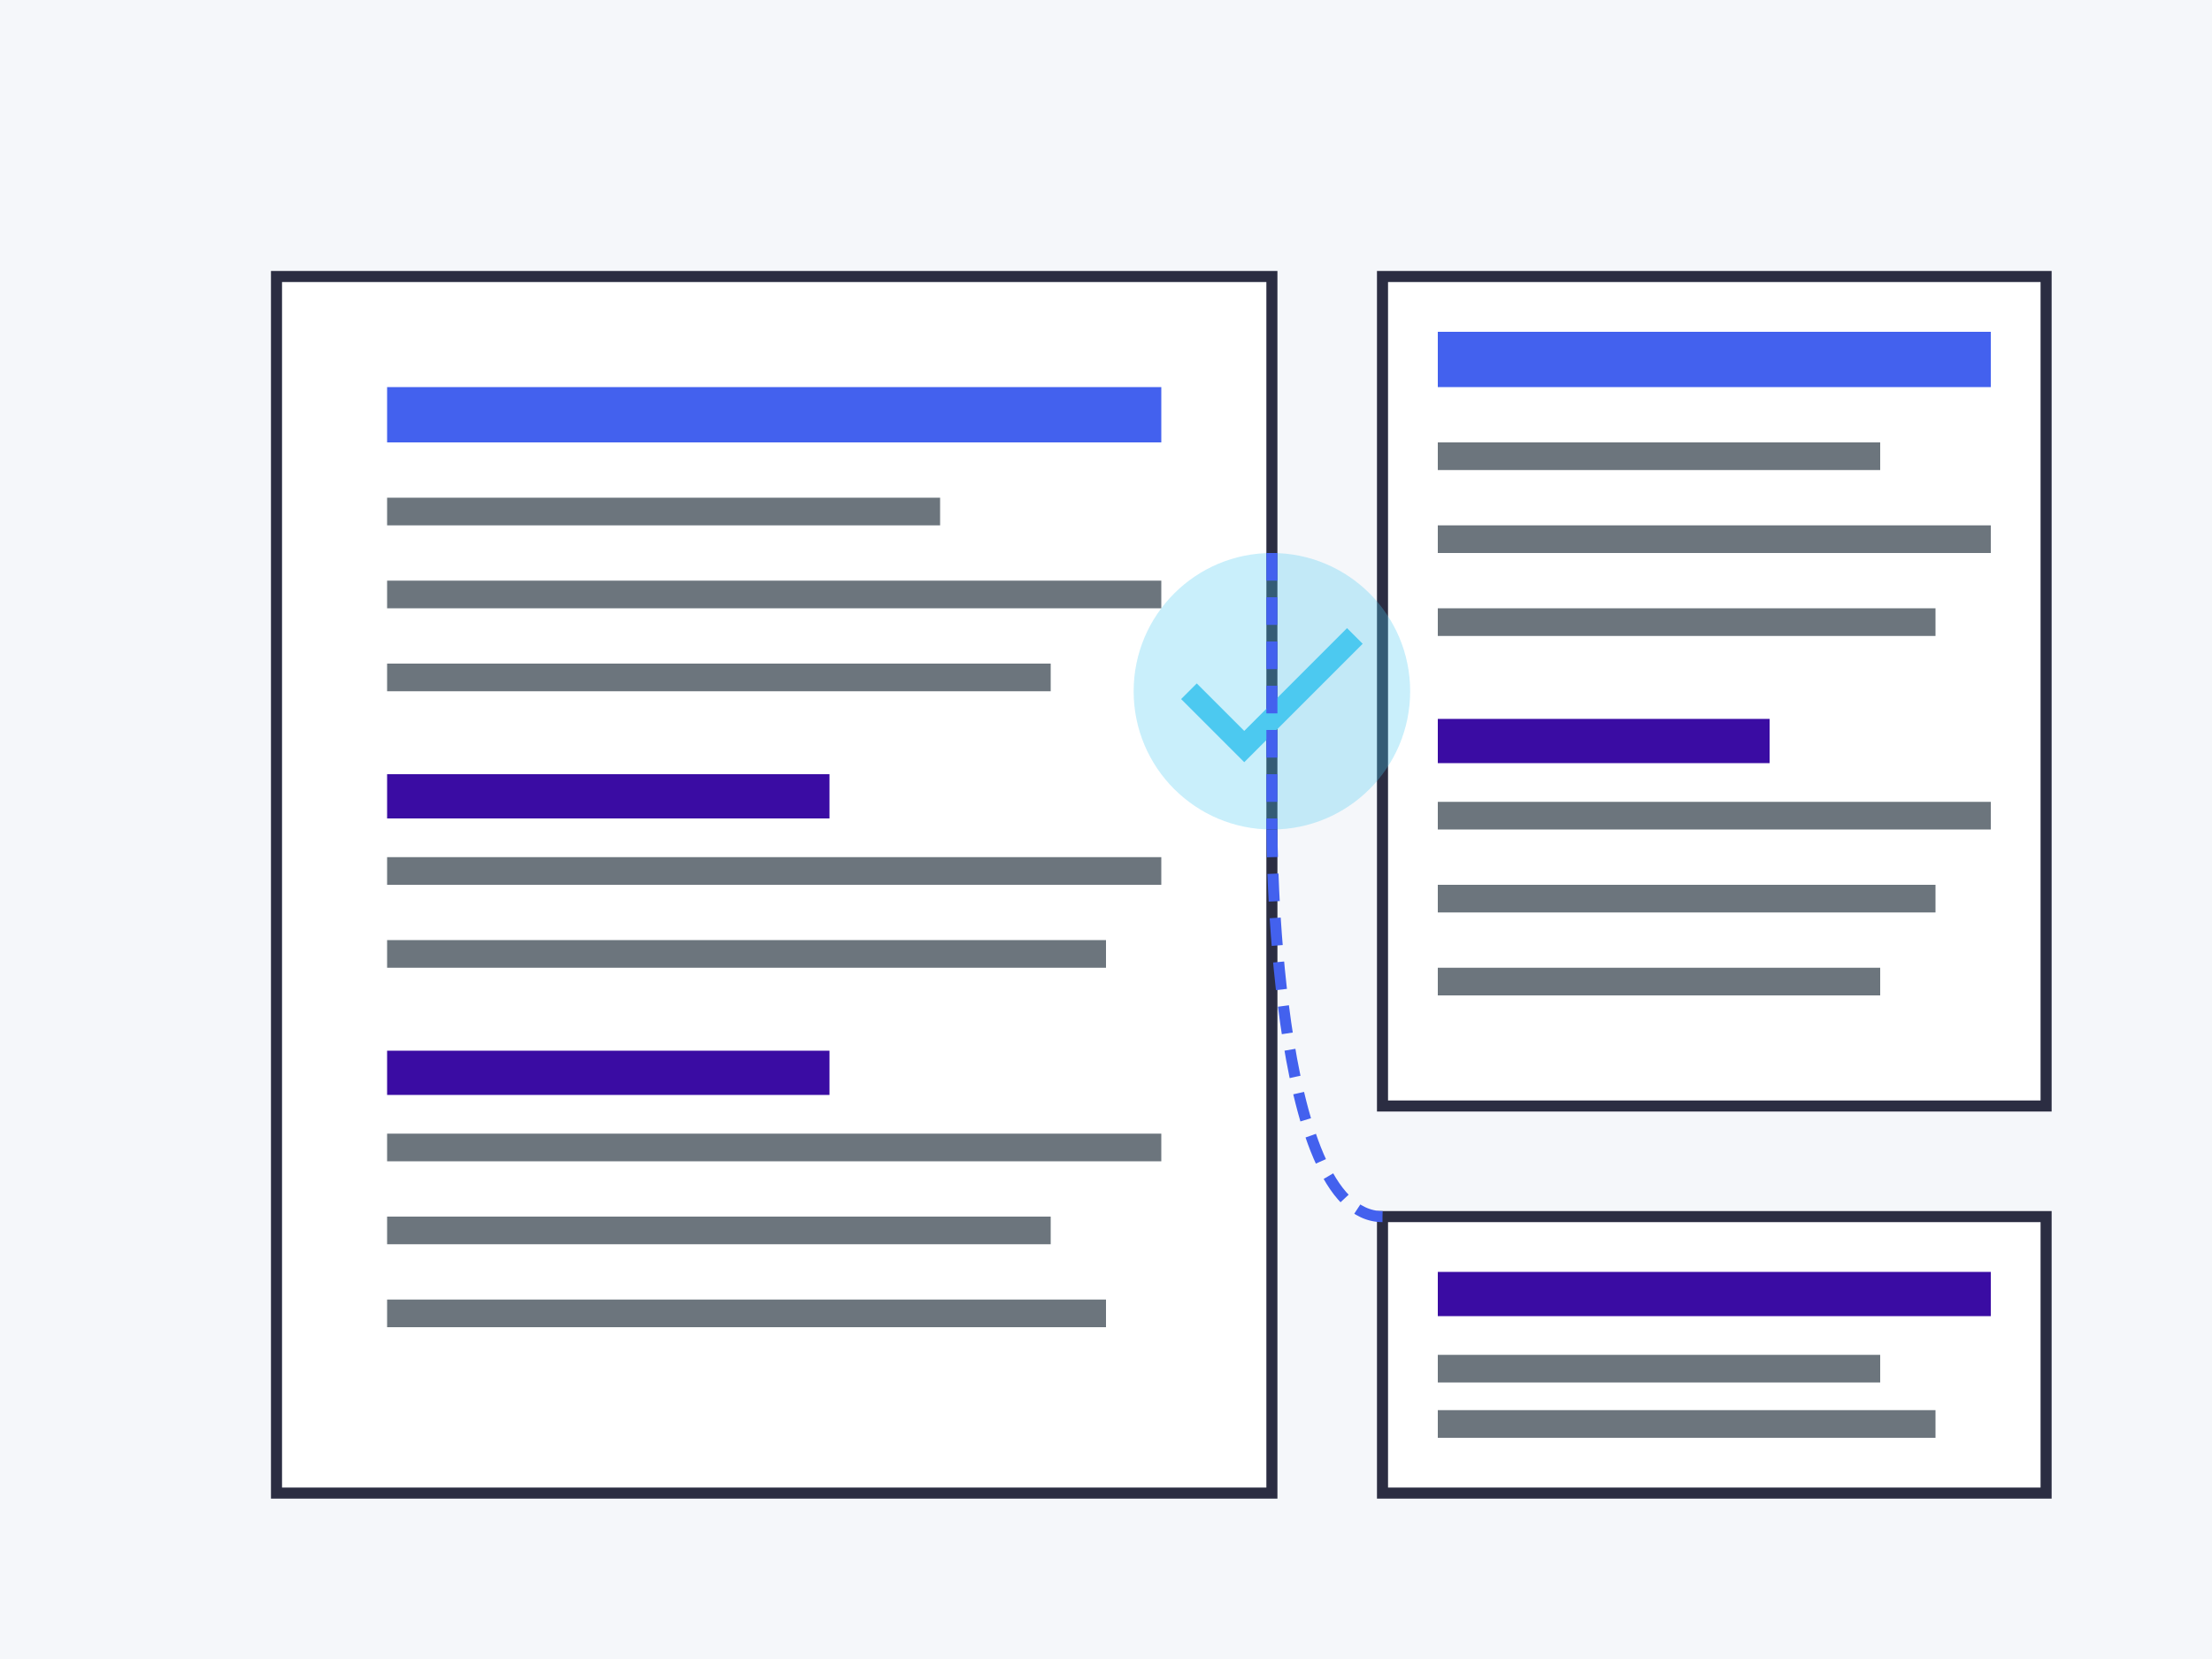 <?xml version="1.0" encoding="UTF-8"?>
<svg width="400" height="300" viewBox="0 0 400 300" xmlns="http://www.w3.org/2000/svg">
  <!-- Background -->
  <rect x="0" y="0" width="400" height="300" fill="#f5f7fa"/>
  
  <!-- Resume document -->
  <rect x="50" y="50" width="180" height="220" fill="white" stroke="#2b2d42" stroke-width="2"/>
  
  <!-- Resume content -->
  <rect x="70" y="70" width="140" height="10" fill="#4361ee"/>
  <rect x="70" y="90" width="100" height="5" fill="#6c757d"/>
  <rect x="70" y="105" width="140" height="5" fill="#6c757d"/>
  <rect x="70" y="120" width="120" height="5" fill="#6c757d"/>
  
  <rect x="70" y="140" width="80" height="8" fill="#3a0ca3"/>
  <rect x="70" y="155" width="140" height="5" fill="#6c757d"/>
  <rect x="70" y="170" width="130" height="5" fill="#6c757d"/>
  
  <rect x="70" y="190" width="80" height="8" fill="#3a0ca3"/>
  <rect x="70" y="205" width="140" height="5" fill="#6c757d"/>
  <rect x="70" y="220" width="120" height="5" fill="#6c757d"/>
  <rect x="70" y="235" width="130" height="5" fill="#6c757d"/>
  
  <!-- Job listing -->
  <rect x="250" y="50" width="120" height="150" fill="white" stroke="#2b2d42" stroke-width="2"/>
  <rect x="260" y="60" width="100" height="10" fill="#4361ee"/>
  <rect x="260" y="80" width="80" height="5" fill="#6c757d"/>
  <rect x="260" y="95" width="100" height="5" fill="#6c757d"/>
  <rect x="260" y="110" width="90" height="5" fill="#6c757d"/>
  
  <rect x="260" y="130" width="60" height="8" fill="#3a0ca3"/>
  <rect x="260" y="145" width="100" height="5" fill="#6c757d"/>
  <rect x="260" y="160" width="90" height="5" fill="#6c757d"/>
  <rect x="260" y="175" width="80" height="5" fill="#6c757d"/>
  
  <!-- AI matching -->
  <circle cx="230" cy="125" r="25" fill="#4cc9f0" opacity="0.3"/>
  <path d="M215 125L225 135L245 115" stroke="#4cc9f0" stroke-width="4" fill="none"/>
  
  <!-- Connection lines -->
  <line x1="230" y1="100" x2="230" y2="150" stroke="#4361ee" stroke-width="2" stroke-dasharray="5,3"/>
  
  <!-- Interview prep -->
  <rect x="250" y="220" width="120" height="50" fill="white" stroke="#2b2d42" stroke-width="2"/>
  <rect x="260" y="230" width="100" height="8" fill="#3a0ca3"/>
  <rect x="260" y="245" width="80" height="5" fill="#6c757d"/>
  <rect x="260" y="255" width="90" height="5" fill="#6c757d"/>
  
  <!-- Connection to interview -->
  <path d="M230 150C230 150 230 220 250 220" stroke="#4361ee" stroke-width="2" stroke-dasharray="5,3" fill="none"/>
</svg>
